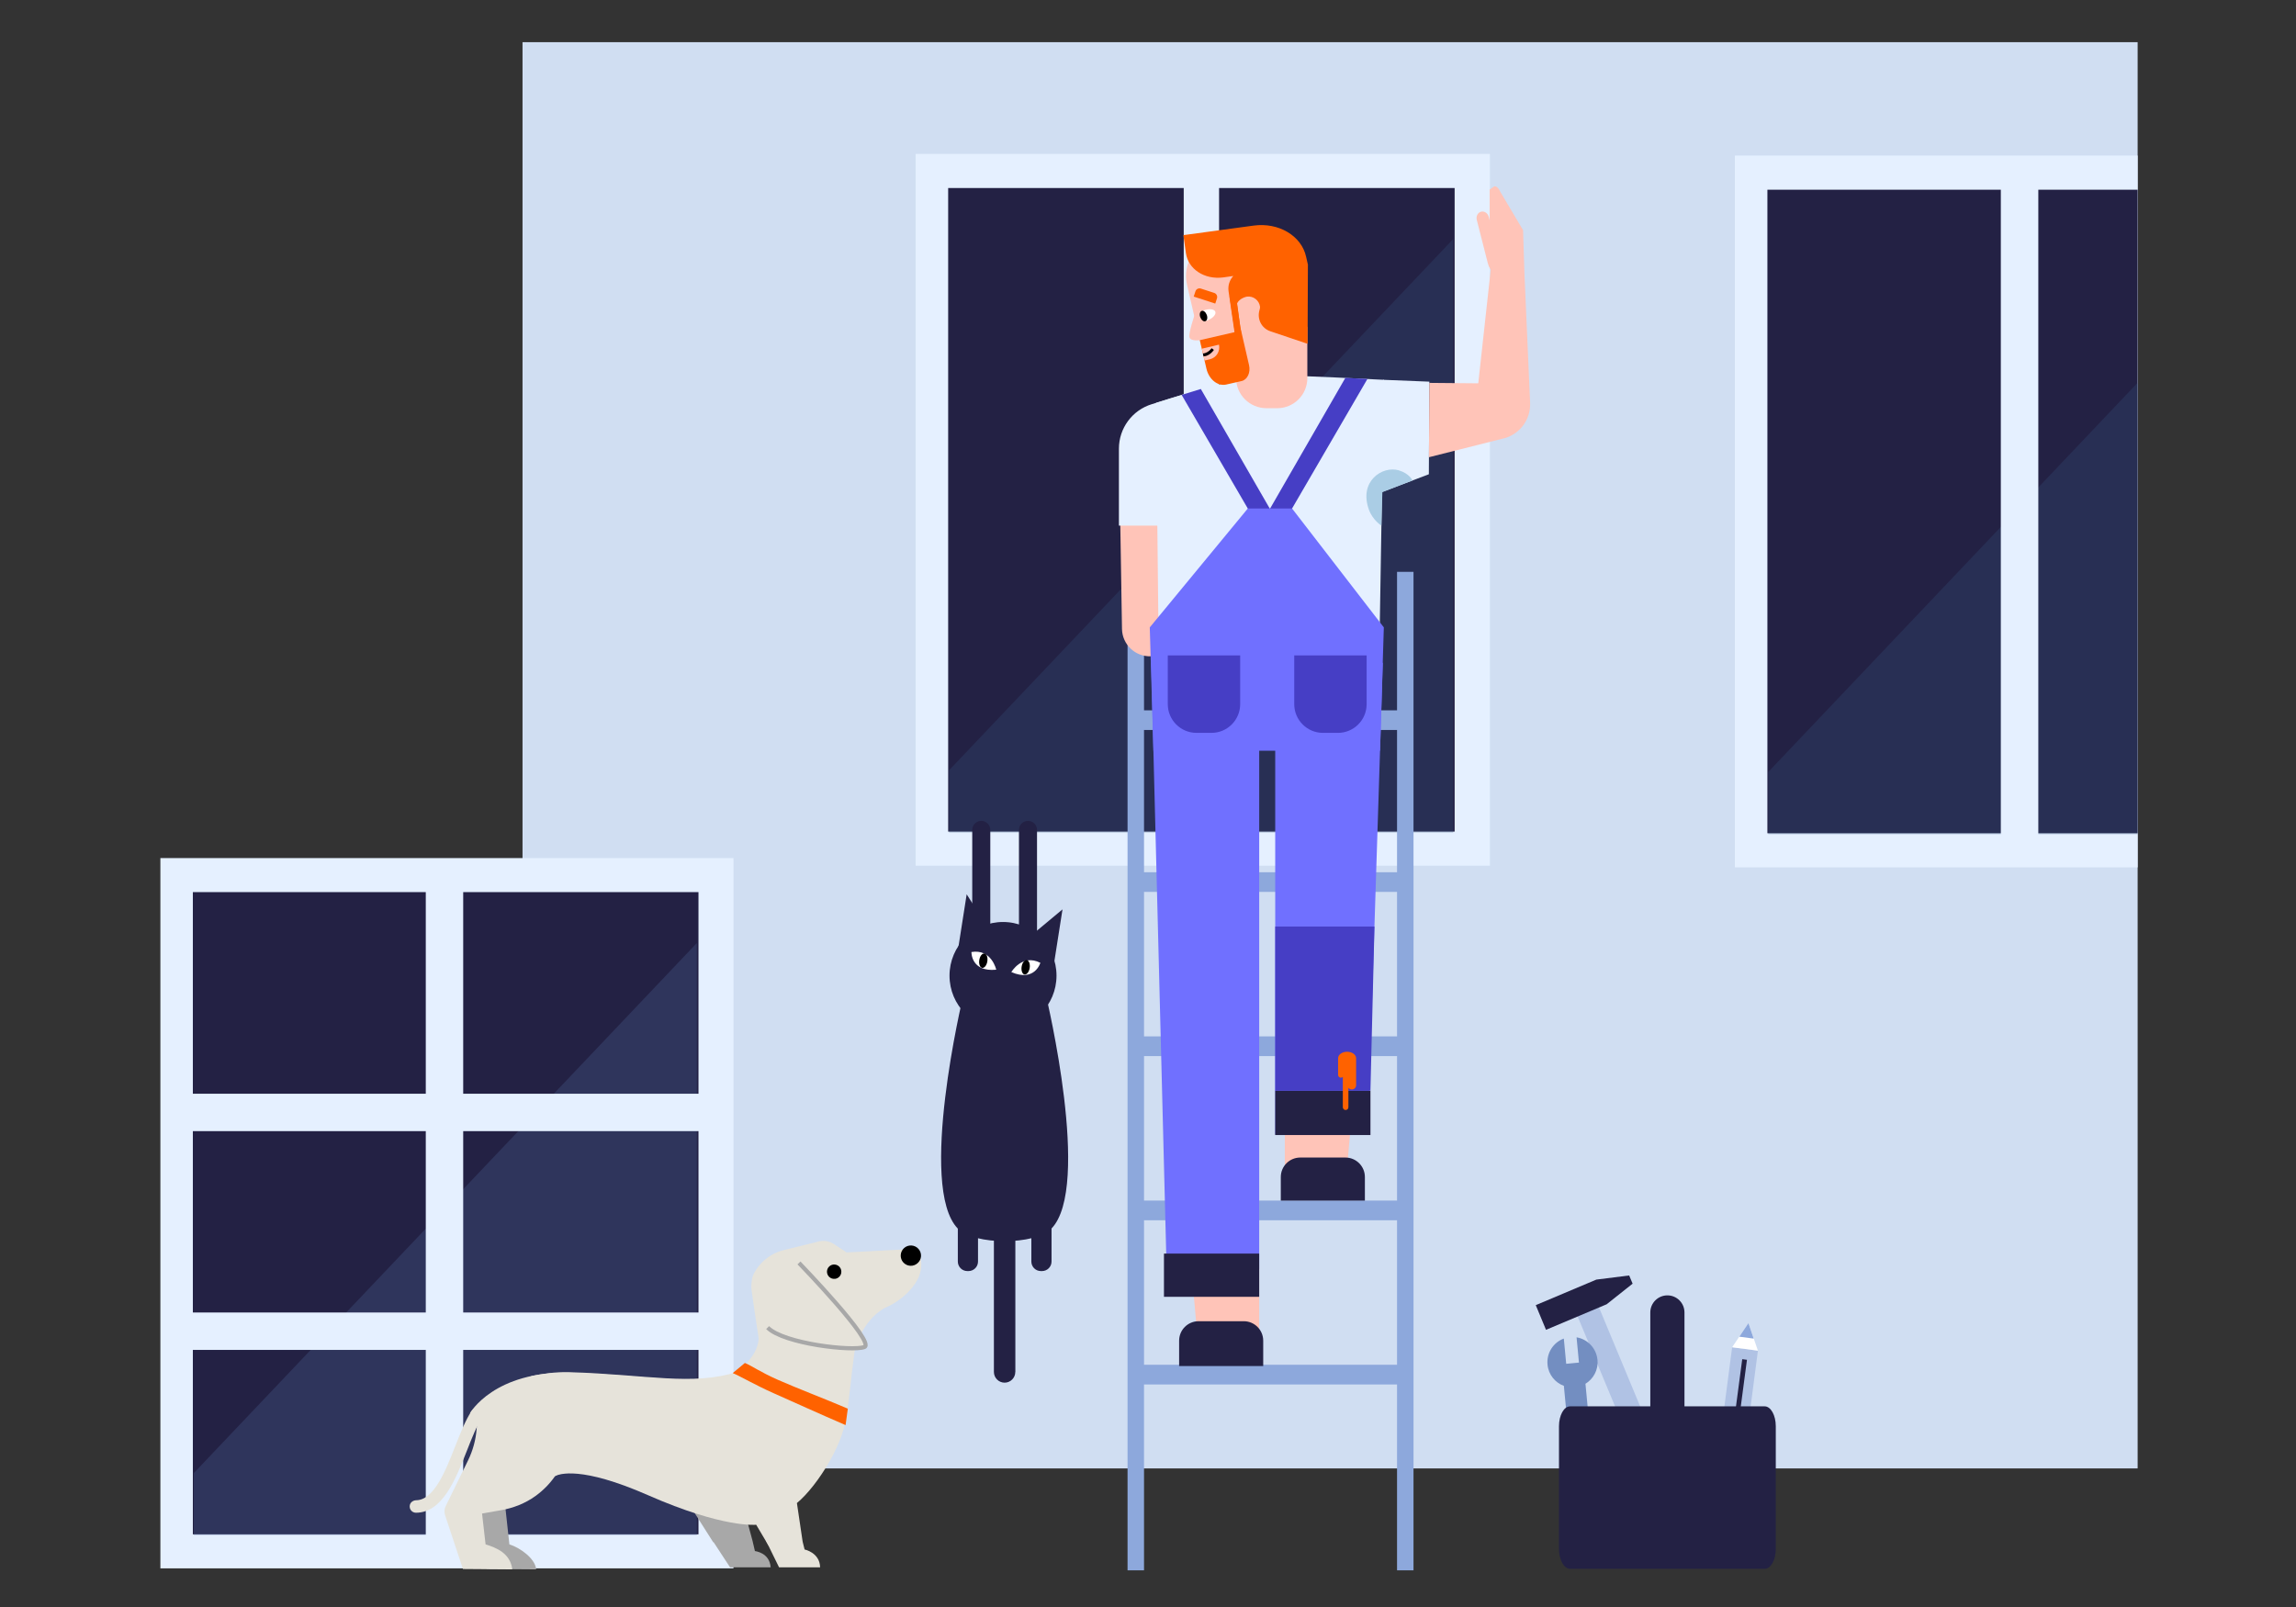 <?xml version="1.0" encoding="utf-8"?>
<!-- Generator: Adobe Illustrator 27.0.1, SVG Export Plug-In . SVG Version: 6.00 Build 0)  -->
<svg version="1.0" id="Warstwa_1" xmlns="http://www.w3.org/2000/svg" xmlns:xlink="http://www.w3.org/1999/xlink" x="0px" y="0px"
	 viewBox="0 0 1200 840" enable-background="new 0 0 1200 840" xml:space="preserve">
<rect x="0" y="0" width="1200" height="840" fill="#333333" stroke="none"/>
<g>
	<rect x="273.096" y="22.043" fill="#D0DEF2" width="844.139" height="745.523"/>
	<g>
		<rect x="478.55" y="80.454" fill="#E5F0FF" width="300.15" height="372.056"/>
		<rect x="495.557" y="98.282" fill="#232144" width="123.114" height="336.401"/>
		<rect x="637.148" y="98.282" fill="#232144" width="123.114" height="336.401"/>
		<polygon opacity="0.25" fill="#3A5887" points="496.029,435.222 496.029,402.623 759.517,124.945 759.516,435.222 
			647.413,435.222 		"/>
	</g>
	<line fill="#F5B091" x1="870.541" y1="734.991" x2="870.492" y2="734.552"/>
	<path fill="#8DA8DC" d="M597.924,637.854H730.16v75.53H597.924V637.854z M597.924,552.033H730.16v75.531H597.924V552.033z
		 M597.924,466.213H730.16v75.53H597.924V466.213z M597.924,381.58H730.16v74.343H597.924V381.58z M589.315,294.276v526.56h8.609
		v-97.158H730.16v97.158h8.608V298.919h-8.608v72.371H597.924v-77.014H589.315z"/>
	<path fill="#FFC4B8" d="M585.22,255.814l1.188,72.999c0.175,8.108,6.943,14.512,15.048,14.237
		c7.531-0.255,13.623-6.213,14.044-13.736l4.122-73.679L585.22,255.814z"/>
	<polygon fill="#FFC4B8" points="626.458,705.952 622.536,661.249 658.121,661.249 658.121,705.952 	"/>
	<path fill="#7070FF" d="M658.121,663.258V336.982h-10.563c-29.879,0-45.901,9.445-45.901,9.445l8.069,316.831H658.121z"/>
	<rect x="608.343" y="655.268" fill="#232144" width="49.773" height="22.593"/>
	<path fill="#232144" d="M650.033,690.614h-23.582c-5.624,0-10.182,4.559-10.182,10.182v13.249h43.947v-13.249
		C660.215,695.172,655.657,690.614,650.033,690.614"/>
	<path fill="#E5F0FF" d="M605.475,330.412l-1.276-119.825c0,0,44.333-14.507,58.746-14.507c13.132,0,60.309,2.452,60.309,2.452
		l-2.175,131.88H605.475z"/>
	<path fill="#E5F0FF" d="M618.513,274.76h-33.714v-40.246c0-10.676,6.963-20.103,17.167-23.241l16.547-5.09V274.76z"/>
	<polygon fill="#463EC5" points="659.631,273.085 668.198,277.992 714.689,198.069 703.149,197.515 	"/>
	<polygon fill="#463EC5" points="667.82,273.085 659.254,277.992 617.581,206.417 627.609,203.329 	"/>
	<polygon fill="#7070FF" points="675.293,265.806 652.159,265.806 600.929,327.939 602.827,392.406 721.274,392.406 
		723.253,327.939 	"/>
	<path fill="#463EC5" d="M633.161,383.082h-7.809c-8.292,0-15.014-6.722-15.014-15.014v-25.47h37.838v25.47
		C648.175,376.359,641.453,383.082,633.161,383.082"/>
	<polygon fill="#FFC4B8" points="703.164,620.4 707.086,575.697 671.501,575.697 671.501,620.4 	"/>
	<path fill="#7070FF" d="M666.494,593.044V330.411h13.901c29.879,0,42.336,16.241,42.336,16.241l-7.841,246.391H666.494z"/>
	<rect x="666.494" y="570.079" fill="#232144" width="49.773" height="23.222"/>
	<polygon fill="#463EC5" points="716.255,570.093 718.359,484.319 666.502,484.325 666.491,570.093 	"/>
	<path fill="#232144" d="M703.171,605.062H679.59c-5.624,0-10.182,4.559-10.182,10.182v12.351h43.947v-12.351
		C713.354,609.621,708.795,605.062,703.171,605.062"/>
	<path fill="#463EC5" d="M691.448,383.082h7.809c8.292,0,15.014-6.722,15.014-15.014v-25.47h-37.838v25.47
		C676.434,376.359,683.156,383.082,691.448,383.082"/>
	<polygon fill="#E5F0FF" points="722.87,198.526 721.313,257.55 746.786,247.903 746.835,238.992 747.049,200.132 747.052,199.494 	
		"/>
	<path fill="#FFC4B8" d="M778.107,113.374c-0.499-1.943-2.305-3.158-4.034-2.714c-1.727,0.444-2.724,2.373-2.23,4.314l5.73,22.501
		c1.266,4.974,4.054,5.756,8.554,7.124L778.107,113.374z"/>
	<path fill="#FFC4B8" d="M780.786,123.802c0.602,2.263,2.822,1.106,2.547-0.564l3.098,13.094l-4.081,1.143L780.786,123.802z"/>
	<path fill="#FFC4B8" d="M681.508,196.21l-1.448-15.025l-34.442,3.264l1.453,15.081c0.616,6.396,8.825,10.838,18.334,9.922
		C674.915,208.534,682.124,202.606,681.508,196.21"/>
	<path fill="#AACDE5" d="M722.493,257.242l15.762-6.086c0,0-1.623-3.691-7.232-5.322c-8.509-2.475-21,5.697-15.543,20.635
		c1.988,5.444,6.515,8.291,6.515,8.291L722.493,257.242z"/>
	<path fill="#FF6200" d="M704.061,549.763c-2.601,0-4.711,1.525-4.711,3.406c0,0.072,0.024,0.139,0.03,0.21h-0.03v8.488
		c0,0.805,0.652,1.456,1.456,1.456c0.397,0,0.756-0.16,1.019-0.418v15.852c0,0.804,0.652,1.455,1.456,1.455
		c0.804,0,1.456-0.652,1.456-1.455v-10.169c0.41,0.542,1.054,0.898,1.787,0.898c1.241,0,2.248-1.007,2.248-2.249v-14.07
		C708.771,551.288,706.662,549.763,704.061,549.763"/>
	<path fill="#FFC4B8" d="M668.124,157.059c-0.025-0.011-0.049-0.02-0.074-0.03l-1.418,0.136c0.306,5.448,0.249,10.841-0.606,14.743
		c2.607-0.322,4.765-1.903,5.915-4.077l-2.761,0.185L668.124,157.059z"/>
	<path fill="none" d="M669.591,158.399L669.591,158.399C669.519,158.399,669.591,158.471,669.591,158.399L669.591,158.399
		L669.591,158.399z"/>
	<path fill="#FFC4B8" d="M669.591,158.471h-0.071l-1.426,0.143c0.285,5.491,0.214,10.91-0.642,14.833
		c2.638-0.357,4.778-1.925,5.99-4.136l-2.781,0.214L669.591,158.471L669.591,158.471z"/>
	<g>
		<path fill="#FFC4B8" d="M646.058,197.62v-26.955l37.224,0.143v26.813c0,8.7-7.06,15.76-15.76,15.76h-5.705
			C653.118,213.308,646.058,206.32,646.058,197.62"/>
		<path fill="#FFC4B8" d="M668.165,155.404c1.497-3.851,5.847-5.776,9.77-4.279c3.851,1.498,5.776,5.847,4.279,9.77
			c-1.497,3.851-5.847,5.776-9.77,4.279C668.592,163.676,666.667,159.326,668.165,155.404"/>
		<g>
			<path fill="#FFC4B8" d="M621.674,176.303c0.59,2.27,5.667,1.502,5.667,1.502l-2.886-13.547
				C624.515,164.218,621.084,174.033,621.674,176.303"/>
			<path fill="#FFC4B8" d="M627.84,181.085l-7.45-32.245c-2.532-11.117,4.389-22.262,15.507-24.795l20.852-4.817
				c6.121-1.389,12.221,2.404,13.649,8.585l9.513,41.269c2.532,11.117-4.389,22.262-15.507,24.795l-11.768,2.715
				C641.498,199.223,630.412,192.261,627.84,181.085"/>
			<path fill="#FFFFFF" d="M629.05,162.267c2.821-1.049,5.592-0.772,6.136,0.668c0.544,1.44-1.34,3.491-4.161,4.539
				C628.146,168.563,626.229,163.316,629.05,162.267"/>
			<path d="M627.335,165.839c-0.544-1.44-0.258-2.925,0.688-3.308c0.947-0.383,2.101,0.559,2.685,2.057
				c0.544,1.44,0.258,2.925-0.688,3.308C629.073,168.28,627.919,167.338,627.335,165.839"/>
			<path fill="#FF6200" d="M623.876,155.099l0.903-2.781c0.396-1.221,1.654-1.862,2.875-1.466l6.918,2.246
				c1.221,0.396,1.862,1.654,1.466,2.875l-0.881,2.713l0,0l-11.259-3.655L623.876,155.099z"/>
			<path fill="#FF6200" d="M630.534,192.695l-3.449-14.888l18.324-4.225l-2.805-18.769l3.419-0.42l2.175,16.44l4.614,20.042
				c0.898,3.87-0.895,7.582-3.857,8.295l-8.215,1.859C636.356,201.93,631.82,198.284,630.534,192.695"/>
			<path fill="#FFC4B8" d="M632.299,187.798l-2.745,0.653l-1.429-6.18l8.984-2.121C637.826,183.624,635.734,187.021,632.299,187.798
				"/>
			<path d="M634.445,182.898c-0.111,0.196-0.209,0.322-0.292,0.379c-1.448,1.823-3.346,2.977-5.164,2.983l-0.285-1.509
				c1.385-0.019,3.088-0.92,4.243-2.364c0.097-0.126,0.292-0.379,0.292-0.379L634.445,182.898L634.445,182.898z"/>
			<path fill="#FF6200" d="M655.255,117.914c13.021-1.755,24.959,5.319,27.371,16.259l1.001,4.403l-0.632,0.084l0.573-0.044
				l-0.16,41.101l-19.529-6.585c-4.481-1.53-6.908-6.26-5.675-10.798c0.271-0.872,0.404-1.565,0.341-2.04
				c-0.439-3.32-3.522-5.711-6.901-5.231c0,0-3.832,0.7-5.175,3.676l2.204,14.956l-3.379,0.479l-3.204-22.03
				c-0.397-3.003,0.611-5.839,2.495-7.89l-5.177,0.749c-9.959,1.317-18.465-4.377-19.613-12.814l-1.293-9.287L655.255,117.914z"/>
		</g>
	</g>
	<g>
		<g>
			<g>
				<rect x="83.823" y="448.529" fill="#E5F0FF" width="299.519" height="371.274"/>
				<rect x="100.795" y="466.32" fill="#232144" width="264.262" height="335.693"/>
				<polygon opacity="0.25" fill="#5773A4" points="101.266,802.551 101.266,770.021 364.2,492.927 364.199,802.551 
					252.332,802.551 				"/>
			</g>
			<rect x="222.536" y="460.439" fill="#E5F0FF" width="19.553" height="351.609"/>
			
				<rect x="222.443" y="445.848" transform="matrix(6.123234e-17 -1 1 6.123234e-17 -349.264 813.703)" fill="#E5F0FF" width="19.553" height="271.272"/>
			
				<rect x="224.137" y="560.2" transform="matrix(6.123234e-17 -1 1 6.123234e-17 -461.923 929.75)" fill="#E5F0FF" width="19.553" height="271.272"/>
		</g>
	</g>
	<path fill="#FFC4B8" d="M796.748,142.88l-0.726-22.579l-11.859-19.981c-0.775-1.874-1.893-2.951-3.082-2.967l-2.491,1.672v29.766
		l1.863-2.56l-1.533,16.651l-6.305,57.48l-25.568-0.231l-0.214,38.861l38.07-9.593c8.861-1.746,15.141-9.672,14.813-18.697
		L796.748,142.88z"/>
	<g>
		<defs>
			<rect id="SVGID_1_" x="870.738" y="41.81" width="246.498" height="477.881"/>
		</defs>
		<clipPath id="SVGID_00000083083743257207501160000014783147255062807472_">
			<use xlink:href="#SVGID_1_"  overflow="visible"/>
		</clipPath>
		<g clip-path="url(#SVGID_00000083083743257207501160000014783147255062807472_)">
			<g>
				<rect x="906.724" y="81.326" fill="#E5F0FF" width="300.15" height="372.056"/>
				<rect x="923.731" y="99.154" fill="#232144" width="264.819" height="336.401"/>
				<polygon opacity="0.25" fill="#3A5887" points="924.203,436.094 924.203,403.495 1187.691,125.817 1187.69,436.094 
					1075.587,436.094 				"/>
			</g>
			<rect x="1045.728" y="93.26" fill="#E5F0FF" width="19.594" height="352.35"/>
		</g>
	</g>
	<g>
		<ellipse fill="#232144" cx="524.223" cy="509.979" rx="27.961" ry="28.044"/>
		<path fill="#232144" d="M537.29,429.085L537.29,429.085c2.602,0,4.706,2.104,4.706,4.706v80.728h-9.44v-80.728
			c0-2.602,2.104-4.706,4.706-4.706L537.29,429.085z"/>
		<path fill="#232144" d="M512.872,429.085L512.872,429.085c2.602,0,4.706,2.104,4.706,4.706v80.728h-9.44v-80.728
			c0-2.602,2.104-4.706,4.706-4.706L512.872,429.085z"/>
		<path fill="#232144" d="M500.857,495.362l4.374-27.906l12.956,20.459L500.857,495.362z"/>
		<path fill="#232144" d="M550.939,503.252c0.138-0.858,4.374-27.906,4.374-27.906l-18.604,15.503
			C536.709,490.849,550.939,503.252,550.939,503.252z"/>
		<path fill="#FFFFFF" d="M528.57,508.125c0,0,5.648-9.717,15.171-4.845C543.741,503.28,540.834,513.44,528.57,508.125z"/>
		<path fill="#FFFFFF" d="M520.68,506.879c0,0-2.409-10.991-12.956-9.247C507.723,497.632,507.391,508.18,520.68,506.879z"/>
		<ellipse transform="matrix(0.154 -0.988 0.988 0.154 -46.256 957.559)" cx="536.263" cy="505.801" rx="3.793" ry="2.132"/>
		<ellipse transform="matrix(0.154 -0.988 0.988 0.154 -61.564 932.75)" cx="514.116" cy="502.34" rx="3.793" ry="2.132"/>
		<path fill="#232144" d="M530.674,717.114v-105.09h-11.212v105.09c0,3.101,2.519,5.62,5.592,5.62l0,0
			c3.101,0,5.592-2.519,5.592-5.62H530.674z"/>
		<path fill="#232144" d="M506.145,664.403h-0.554c-2.768,0-4.983-2.242-4.983-4.983v-33.249h10.548v33.249
			c0,2.768-2.242,4.983-4.983,4.983H506.145z"/>
		<path fill="#232144" d="M544.571,664.403h-0.554c-2.768,0-4.983-2.242-4.983-4.983v-33.249h10.548v33.249
			c0,2.768-2.242,4.983-4.983,4.983H544.571z"/>
		<path fill="#232144" d="M549.554,642.2c-8.555,8.776-40.392,8.776-48.946,0c-21.096-21.622,2.63-120.898,2.63-120.898h43.658
			c0,0,23.726,99.276,2.63,120.898H549.554z"/>
	</g>
	<g>
		<g>
			<g>
				<path fill="#A8A8A8" d="M402.788,819.272c-0.541-7.756-8.227-8.502-8.227-8.502l-1.24-5.322l-3.663-13.577l-27.82-2.913
					l10.924,17.187l0.211-0.007l8.598,13.135L402.788,819.272L402.788,819.272z"/>
				<path fill="#A8A8A8" d="M246.671,784.643l-1.289,2.638c-0.725,1.483-0.839,3.191-0.32,4.757l9.325,28.098l25.818,0.193
					c-0.386-5.583-8.389-11.352-13.977-13.056l-2.253-20.685"/>
				<path fill="#E6E3DA" d="M420.522,809.934l-1.126-4.486h-18.999l6.785,13.824h21.448
					C428.479,811.538,420.522,809.934,420.522,809.934z"/>
				<path fill="#E6E3DA" d="M395.259,796.47c0,0-16.942,1.907-56.233-15.362c-39.291-17.269-48.84-9.641-48.84-9.641l-0.079,0.114
					c-2.791,4.014-6.254,7.517-10.221,10.389c-5.363,3.884-11.638,6.318-18.16,7.461l-9.784,1.714l1.843,16.128l0,0
					c5.588,1.704,12.902,4.608,13.978,13.056l0,0l-25.818-0.193l-9.325-28.098c-0.52-1.566-0.405-3.274,0.32-4.757l11.691-23.924
					c2.52-5.157,4.037-10.709,4.476-16.383l0.116-1.494l-3.578-6.817c0,0,12.595-22.267,52.839-21.095
					c40.244,1.172,63.938,7.57,87.533,0.047"/>
				<path fill="#E6E3DA" d="M217.382,790.723c-2.043,0-3.647-1.876-3.183-4c0.335-1.534,1.794-2.498,3.363-2.53
					c9.331-0.19,15.236-15.195,20.449-28.444c2.734-6.945,5.315-13.507,8.386-18.081c0.893-1.329,2.614-1.933,4.078-1.284
					c1.924,0.852,2.529,3.172,1.404,4.829c-2.698,3.979-5.173,10.268-7.792,16.927C238.075,773.412,231.264,790.723,217.382,790.723
					z"/>
				<path fill="#E6E3DA" d="M385.524,717.058c-23.717,7.563-47.304,1.383-87.757,0.205c-7.776-0.226-14.343,0.849-20.173,2.038
					c5.928,12.256,11.837,29.948,12.418,52.315c2.175-1.173,13.692-5.434,48.682,9.945c39.495,17.359,56.526,15.442,56.526,15.442
					l6.334,10.696l17.915-2.039l-2.962-20.003c11.089-9.129,25.775-33.154,25.736-47.125L385.524,717.058z"/>
				<g>
					<path fill="#E6E3DA" d="M393.649,666.483c3.097-6.519,8.959-11.301,15.966-13.027l17.341-4.271
						c2.979-1.031,6.268-0.62,8.902,1.113l6.63,4.362l37.046-1.936c0,0,5.085,8.525-1.044,17.896
						c-6.129,9.372-15.883,12.942-15.883,12.942s-12.038,5.742-16.008,23.2c-0.219,0.961-0.89,8.561-1.373,9.103
						c-0.452,0.508,0.657-0.176,0,0c-9.862,2.637-36.328,15.533-44.509,6.769c-0.522-0.559-2.053-9.377-3.662-19.567
						c-1.726-10.924-3.542-23.426-4.302-29.022C392.509,672.238,392.866,668.13,393.649,666.483L393.649,666.483z"/>
					<path d="M432.223,664.507c-0.137,2.295,1.814,4.232,4.209,3.957c1.524-0.175,2.835-1.34,3.19-2.832
						c0.558-2.346-1.131-4.514-3.426-4.652C434.126,660.856,432.347,662.435,432.223,664.507"/>
					<path d="M470.762,656.019c-0.175,2.929,2.056,5.445,4.983,5.621c2.868,0.172,5.453-2.123,5.621-4.992
						c0.172-2.926-2.058-5.438-4.985-5.614C473.453,650.858,470.938,653.09,470.762,656.019"/>
					<path fill="#E6E3DA" stroke="#A8A8A8" stroke-width="2.176" stroke-miterlimit="10" d="M417.585,660.157
						c0,0,40.273,41.582,34.183,43.944c-6.09,2.362-42.1-1.64-50.563-10.149"/>
				</g>
				<path fill="#E6E3DA" d="M396.456,698.896c0,0,1.214,9.565-12.575,18.789c-8.194,5.482,58.067,27.226,58.067,27.226
					s2.918-23.009,3.594-30.285C446.241,707.075,396.456,698.896,396.456,698.896z"/>
				<path fill="#FF6200" d="M441.947,744.911c-12.814-5.48-27.454-12.174-37.816-16.756c-9.078-4.014-17.741-9.041-21.167-10.432
					l6.354-5.283c3.519,1.428,7.96,4.702,17.09,8.739c10.346,4.573,23.927,9.684,36.704,15.148L441.947,744.911z"/>
			</g>
		</g>
	</g>
	<g id="Tools_00000113321042060524723590000004644740472010982827_">
		<polygon fill="#B0C2E4" points="878.651,786.612 867.488,791.297 820.704,678.9 831.867,674.185 		"/>
		<polygon fill="#232144" points="853.282,670.991 839.715,681.759 808.019,695.113 802.665,682.215 834.331,668.861 
			851.487,666.702 		"/>
		<path fill="#738EC1" d="M834.909,710.778c-0.578-6.084-5.202-10.799-10.92-11.742l1.247,13.202l-6.662,0.639l-1.247-13.202
			c-5.445,2.008-9.095,7.513-8.517,13.628c0.487,5.262,4.015,9.491,8.639,11.133h-0.091l4.167,43.894l11.285-1.095l-4.167-43.864
			h-0.091c4.228-2.525,6.875-7.331,6.388-12.593L834.909,710.778z"/>
		<polygon fill="#B0C2E4" points="918.774,706.003 908.005,788.346 894.53,786.551 905.298,704.208 918.774,706.003 		"/>
		<polygon fill="#FFFFFF" points="913.815,691.584 918.774,706.003 905.298,704.238 913.815,691.584 		"/>
		<polygon fill="#8DA8DC" points="913.815,691.584 916.583,699.706 909.04,698.702 913.815,691.584 		"/>
		
			<rect x="870.599" y="744.644" transform="matrix(0.131 -0.991 0.991 0.131 49.06 1547.723)" fill="#232144" width="72.701" height="2.494"/>
		<path fill="#232144" d="M820.612,820.042h101.69c3.224,0,5.81-4.654,5.81-10.403v-64.123c0-5.749-2.616-10.403-5.81-10.403
			h-101.69c-3.224,0-5.81,4.654-5.81,10.403v64.123C814.802,815.388,817.418,820.042,820.612,820.042L820.612,820.042z"/>
		<path fill="#232144" d="M871.457,677.105L871.457,677.105c4.931,0,8.928,4.004,8.928,8.943v52.929
			c0,4.939-3.997,8.943-8.928,8.943l0,0c-4.931,0-8.928-4.004-8.928-8.943v-52.929C862.529,681.109,866.526,677.105,871.457,677.105
			z"/>
	</g>
</g>
<rect x="0.53" y="1.44" fill="none" width="1200" height="840"/>
</svg>
